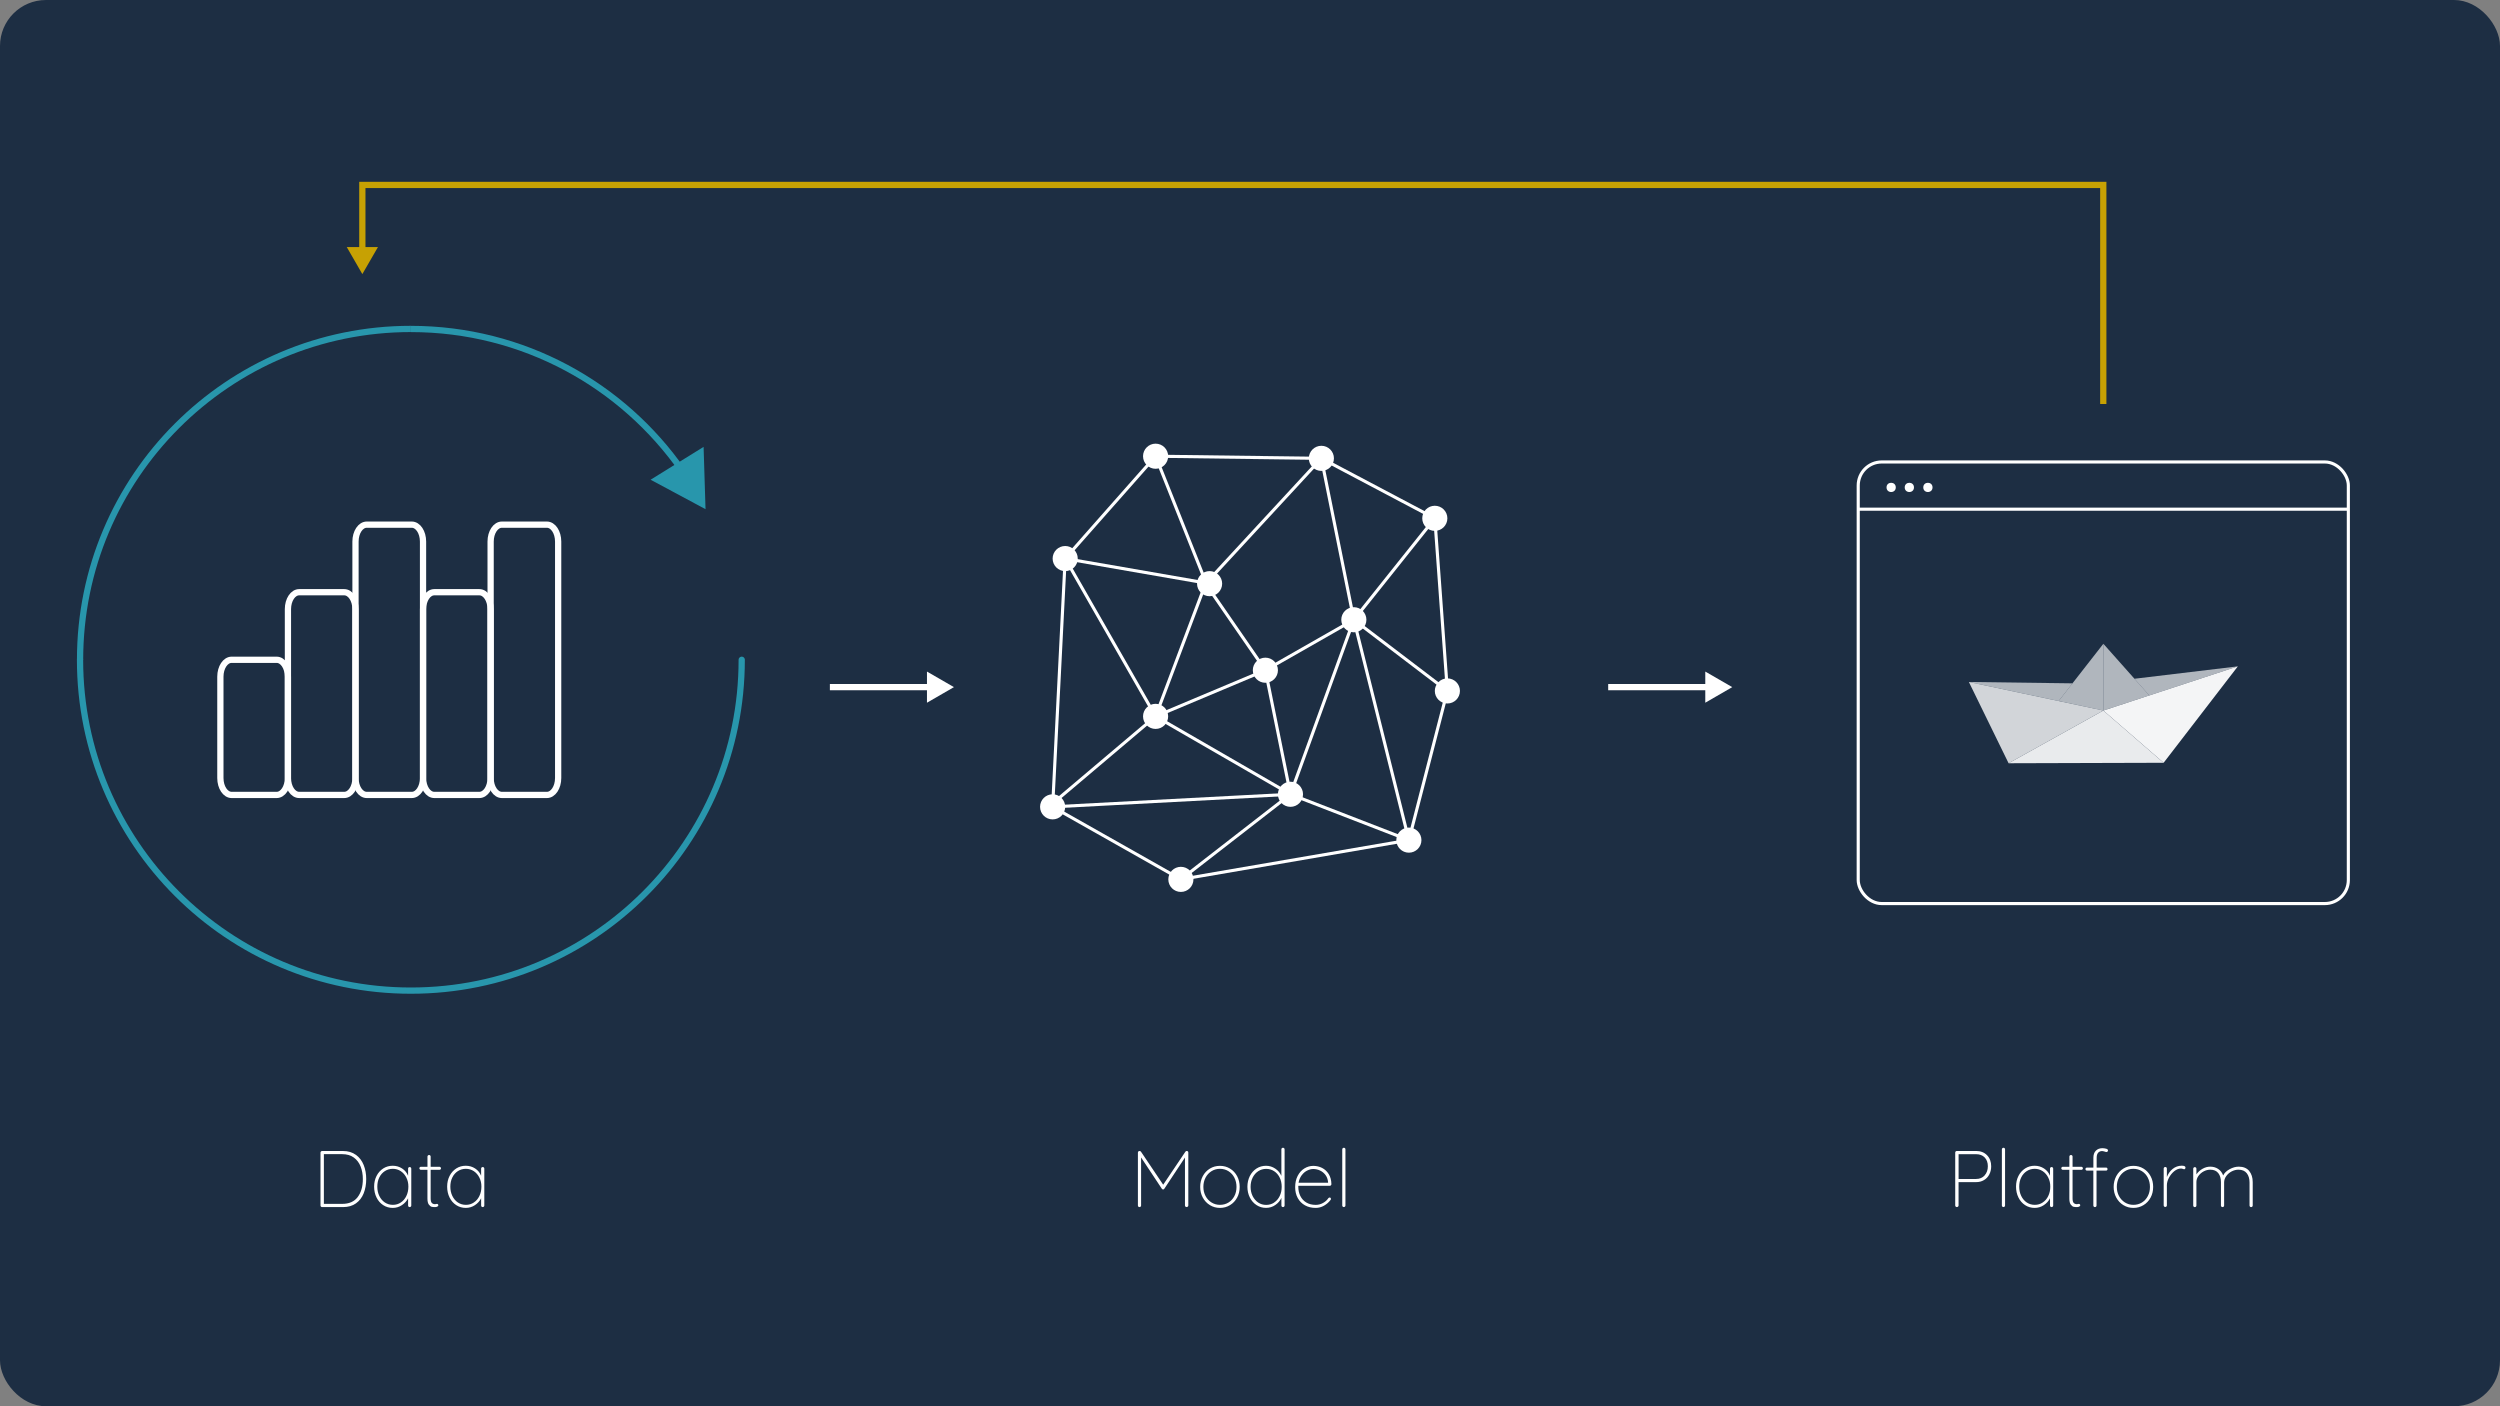 <?xml version="1.0" encoding="UTF-8"?>
<svg id="Layer_2" data-name="Layer 2" xmlns="http://www.w3.org/2000/svg" viewBox="0 0 800 450">
  <rect x="0" y="0" width="800" height="450" fill="#808080" stroke="none"/>
  <defs>
    <style>
      .cls-1, .cls-2, .cls-3, .cls-4, .cls-5, .cls-6 {
        fill: none;
      }

      .cls-1, .cls-2, .cls-6 {
        stroke: #fff;
      }

      .cls-1, .cls-3, .cls-4, .cls-5, .cls-6 {
        stroke-miterlimit: 10;
      }

      .cls-7 {
        opacity: .95;
      }

      .cls-7, .cls-8, .cls-9, .cls-10, .cls-11 {
        fill: #fff;
      }

      .cls-8 {
        opacity: .65;
      }

      .cls-9 {
        opacity: .9;
      }

      .cls-10 {
        opacity: .8;
      }

      .cls-2 {
        stroke-linejoin: round;
      }

      .cls-2, .cls-3 {
        stroke-linecap: round;
      }

      .cls-2, .cls-3, .cls-4, .cls-5, .cls-6 {
        stroke-width: 2px;
      }

      .cls-12 {
        fill: #1d2e43;
      }

      .cls-3, .cls-5 {
        stroke: #2896ac;
      }

      .cls-4 {
        stroke: #c7a103;
      }

      .cls-13 {
        fill: #2896ac;
      }

      .cls-14 {
        fill: #c7a103;
      }
    </style>
  </defs>
  <g id="Section_Graphics" data-name="Section Graphics">
    <g id="Data_Centric_AI" data-name="Data Centric AI">
      <g>
        <rect class="cls-12" width="800" height="450" rx="14.71" ry="14.71"/>
        <g>
          <g>
            <g>
              <g>
                <path class="cls-3" d="M237.35,211.13c0,58.47-47.4,105.87-105.87,105.87s-105.87-47.4-105.87-105.87"/>
                <path class="cls-5" d="M25.62,211.13c0-58.47,47.4-105.87,105.87-105.87"/>
                <g>
                  <path class="cls-5" d="M218.37,150.64c-19.13-27.43-50.92-45.37-86.89-45.37"/>
                  <polygon class="cls-13" points="225.15 143 225.77 162.94 208.19 153.51 225.15 143"/>
                </g>
              </g>
              <g>
                <g>
                  <path class="cls-2" d="M70.52,216.54c0-2.99,1.61-5.41,3.6-5.41h14.41c1.99,0,3.6,2.42,3.6,5.41v32.43c0,2.99-1.61,5.41-3.6,5.41h-14.41c-1.99,0-3.6-2.42-3.6-5.41v-32.43Z"/>
                  <path class="cls-2" d="M92.14,194.92c0-2.99,1.61-5.41,3.6-5.41h14.41c1.99,0,3.6,2.42,3.6,5.41v54.05c0,2.99-1.61,5.41-3.6,5.41h-14.41c-1.99,0-3.6-2.42-3.6-5.41v-54.05Z"/>
                  <path class="cls-2" d="M113.76,173.3c0-2.99,1.61-5.41,3.6-5.41h14.41c1.99,0,3.6,2.42,3.6,5.41v75.67c0,2.99-1.61,5.41-3.6,5.41h-14.41c-1.99,0-3.6-2.42-3.6-5.41v-75.67Z"/>
                </g>
                <path class="cls-2" d="M135.38,194.92c0-2.99,1.61-5.41,3.6-5.41h14.41c1.99,0,3.6,2.42,3.6,5.41v54.05c0,2.99-1.61,5.41-3.6,5.41h-14.41c-1.99,0-3.6-2.42-3.6-5.41v-54.05Z"/>
                <path class="cls-2" d="M157,173.3c0-2.99,1.61-5.41,3.6-5.41h14.41c1.99,0,3.6,2.42,3.6,5.41v75.67c0,2.99-1.61,5.41-3.6,5.41h-14.41c-1.99,0-3.6-2.42-3.6-5.41v-75.67Z"/>
              </g>
            </g>
            <g>
              <path class="cls-11" d="M113.89,369.54c1.12.82,1.95,1.91,2.49,3.27.54,1.36.81,2.85.81,4.48s-.27,3.22-.81,4.57c-.54,1.35-1.36,2.42-2.48,3.22-1.11.8-2.5,1.19-4.16,1.19h-6.67c-.14,0-.26-.05-.36-.15s-.15-.22-.15-.36v-16.93c0-.14.05-.26.15-.36s.22-.15.36-.15h6.67c1.64,0,3.02.41,4.14,1.23ZM114.47,383.05c1.09-1.46,1.64-3.38,1.64-5.76,0-1.45-.24-2.78-.71-3.99-.47-1.21-1.2-2.17-2.18-2.89-.98-.72-2.23-1.08-3.73-1.08h-5.85v15.91h5.85c2.22,0,3.88-.73,4.98-2.19Z"/>
              <path class="cls-11" d="M131.47,373.62c.09.1.14.22.14.36v11.78c0,.14-.05.26-.15.36s-.22.15-.36.15c-.15,0-.28-.05-.37-.15s-.14-.22-.14-.36v-2.31c-.43.87-1.09,1.6-1.97,2.19-.89.59-1.87.89-2.95.89s-2.15-.29-3.05-.89c-.91-.59-1.62-1.4-2.13-2.44-.51-1.03-.77-2.19-.77-3.48s.26-2.41.78-3.43c.52-1.02,1.24-1.81,2.14-2.39s1.92-.86,3.03-.86,2.11.29,3,.87c.89.58,1.53,1.36,1.92,2.33v-2.28c0-.14.05-.26.14-.36s.22-.15.37-.15.28.05.37.15ZM128.26,384.79c.76-.5,1.36-1.2,1.78-2.09.43-.89.64-1.88.64-2.98s-.21-2-.64-2.87c-.43-.87-1.02-1.56-1.78-2.07-.76-.5-1.61-.76-2.55-.76s-1.79.24-2.55.73c-.76.49-1.36,1.16-1.78,2.03-.43.86-.64,1.84-.64,2.94s.21,2.09.64,2.98c.43.89,1.02,1.59,1.77,2.09.75.5,1.61.76,2.57.76s1.79-.25,2.55-.76Z"/>
              <path class="cls-11" d="M140.97,373.52c.1.1.15.21.15.33,0,.14-.05.25-.14.35-.09.09-.21.14-.35.14h-2.82v9.13c0,.75.13,1.25.4,1.5.26.25.6.37,1.01.37.07,0,.17-.02.29-.05.13-.03.24-.05.32-.05.12,0,.22.05.31.14.08.09.13.2.13.32,0,.15-.1.29-.31.4-.21.11-.45.17-.72.17-.43,0-.79-.03-1.08-.09-.29-.06-.59-.29-.91-.69-.32-.4-.47-1.06-.47-1.96v-9.19h-2.1c-.12,0-.23-.05-.33-.15-.1-.1-.15-.21-.15-.33,0-.14.05-.25.14-.35s.21-.14.35-.14h2.1v-3.26c0-.14.05-.26.15-.36s.22-.15.36-.15c.15,0,.28.05.37.15.09.1.14.22.14.36v3.26h2.82c.12,0,.23.05.33.15Z"/>
              <path class="cls-11" d="M154.84,373.62c.09.1.14.22.14.36v11.78c0,.14-.05.26-.15.36s-.22.15-.36.15c-.15,0-.28-.05-.37-.15s-.14-.22-.14-.36v-2.31c-.43.87-1.09,1.6-1.97,2.19-.89.59-1.87.89-2.95.89s-2.15-.29-3.05-.89c-.91-.59-1.62-1.4-2.13-2.44-.51-1.03-.77-2.19-.77-3.48s.26-2.41.78-3.43c.52-1.02,1.24-1.81,2.14-2.39s1.92-.86,3.03-.86,2.11.29,3,.87c.89.58,1.53,1.36,1.92,2.33v-2.28c0-.14.05-.26.14-.36s.22-.15.37-.15.28.05.37.15ZM151.63,384.79c.76-.5,1.36-1.2,1.78-2.09.43-.89.64-1.88.64-2.98s-.21-2-.64-2.87c-.43-.87-1.02-1.56-1.78-2.07-.76-.5-1.61-.76-2.55-.76s-1.79.24-2.55.73c-.76.49-1.36,1.16-1.78,2.03-.43.86-.64,1.84-.64,2.94s.21,2.09.64,2.98c.43.89,1.02,1.59,1.77,2.09.75.5,1.61.76,2.57.76s1.79-.25,2.55-.76Z"/>
            </g>
          </g>
          <g>
            <path class="cls-11" d="M635.85,369.67c.89.91,1.33,2.09,1.33,3.54,0,.96-.2,1.83-.6,2.6-.4.78-.97,1.39-1.71,1.82-.74.44-1.58.65-2.54.65h-5.59v7.47c0,.14-.06.26-.17.36s-.24.15-.37.15c-.15,0-.28-.05-.38-.15s-.15-.22-.15-.36v-16.93c0-.14.05-.26.15-.36s.22-.15.36-.15h6.16c1.45,0,2.62.45,3.51,1.36ZM635.08,376.12c.68-.76,1.03-1.73,1.03-2.91s-.34-2.12-1.01-2.82-1.59-1.05-2.76-1.05h-5.59v7.93h5.59c1.15,0,2.06-.38,2.75-1.14Z"/>
            <path class="cls-11" d="M641.47,386.11c-.1.1-.22.15-.36.15-.15,0-.28-.05-.37-.15-.09-.1-.14-.22-.14-.36v-17.96c0-.14.05-.26.15-.36.1-.1.22-.15.36-.15.15,0,.28.05.37.15s.14.22.14.36v17.96c0,.14-.05.26-.15.36Z"/>
            <path class="cls-11" d="M656.88,373.62c.09.1.14.22.14.36v11.78c0,.14-.05.26-.15.36s-.22.15-.36.15c-.15,0-.28-.05-.37-.15s-.14-.22-.14-.36v-2.31c-.43.87-1.09,1.6-1.97,2.19-.89.59-1.87.89-2.95.89s-2.15-.29-3.05-.89c-.91-.59-1.62-1.4-2.13-2.44-.51-1.03-.77-2.19-.77-3.48s.26-2.41.78-3.43c.52-1.02,1.24-1.81,2.14-2.39s1.92-.86,3.03-.86,2.11.29,3,.87c.89.58,1.53,1.36,1.92,2.33v-2.28c0-.14.05-.26.14-.36s.22-.15.37-.15.28.05.37.15ZM653.67,384.79c.76-.5,1.36-1.2,1.78-2.09.43-.89.64-1.88.64-2.98s-.21-2-.64-2.87c-.43-.87-1.02-1.56-1.78-2.07-.76-.5-1.61-.76-2.55-.76s-1.79.24-2.55.73c-.76.49-1.36,1.16-1.78,2.03-.43.86-.64,1.84-.64,2.94s.21,2.09.64,2.98c.43.89,1.02,1.59,1.77,2.09.75.5,1.61.76,2.57.76s1.79-.25,2.55-.76Z"/>
            <path class="cls-11" d="M666.38,373.52c.1.1.15.21.15.33,0,.14-.05.25-.14.35-.09.09-.21.14-.35.14h-2.82v9.13c0,.75.13,1.25.4,1.5.26.25.6.37,1.01.37.07,0,.17-.02.29-.05.13-.03.24-.05.32-.05.12,0,.22.05.31.14.08.09.13.2.13.32,0,.15-.1.29-.31.4-.21.11-.45.17-.72.17-.43,0-.79-.03-1.08-.09-.29-.06-.59-.29-.91-.69-.32-.4-.47-1.06-.47-1.96v-9.19h-2.1c-.12,0-.23-.05-.33-.15-.1-.1-.15-.21-.15-.33,0-.14.05-.25.14-.35s.21-.14.35-.14h2.1v-3.26c0-.14.05-.26.15-.36s.22-.15.36-.15c.15,0,.28.05.37.15.09.1.14.22.14.36v3.26h2.82c.12,0,.23.05.33.15Z"/>
            <path class="cls-11" d="M674.27,373.76c.09.09.14.21.14.35s-.05.25-.14.35-.21.14-.35.14h-3.03v11.16c0,.14-.05.26-.15.36s-.22.15-.36.15c-.15,0-.28-.05-.37-.15s-.14-.22-.14-.36v-11.16h-2.05c-.12,0-.23-.05-.33-.15-.1-.1-.15-.21-.15-.33,0-.15.05-.27.14-.36.09-.08.21-.13.35-.13h2.05v-3.13c0-1.01.27-1.77.81-2.3.54-.52,1.23-.78,2.07-.78.43,0,.83.06,1.22.17s.58.29.58.55c0,.14-.05.26-.15.36-.1.1-.21.15-.33.15-.14,0-.32-.04-.54-.13-.39-.12-.68-.18-.87-.18-.53,0-.95.18-1.27.54-.32.36-.47.9-.47,1.62v3.13h3.03c.14,0,.25.05.35.14Z"/>
            <path class="cls-11" d="M688.19,383.23c-.55,1.02-1.3,1.82-2.27,2.41-.97.59-2.04.89-3.22.89s-2.25-.29-3.22-.89c-.97-.59-1.73-1.4-2.28-2.42-.56-1.03-.83-2.16-.83-3.41s.28-2.41.83-3.44,1.31-1.83,2.27-2.42,2.04-.88,3.23-.88,2.25.29,3.22.88c.97.59,1.72,1.4,2.27,2.42.55,1.03.82,2.17.82,3.44s-.27,2.41-.82,3.43ZM687.3,376.85c-.45-.87-1.08-1.56-1.89-2.07-.8-.5-1.71-.76-2.72-.76s-1.89.25-2.71.76c-.81.5-1.45,1.19-1.91,2.07s-.69,1.86-.69,2.95.23,2.05.69,2.92c.46.87,1.1,1.56,1.91,2.07.81.5,1.71.76,2.71.76s1.92-.25,2.72-.74c.8-.5,1.43-1.18,1.89-2.06s.68-1.86.68-2.94-.23-2.08-.68-2.95Z"/>
            <path class="cls-11" d="M699.35,373.64c0,.15-.04.28-.13.38s-.2.15-.33.15c-.05,0-.18-.04-.37-.12-.2-.08-.41-.12-.63-.12-.7,0-1.4.28-2.1.83-.7.56-1.27,1.26-1.72,2.1-.45.85-.67,1.66-.67,2.45v6.41c0,.14-.05.26-.15.36s-.22.15-.36.15c-.15,0-.28-.05-.37-.15s-.14-.22-.14-.36v-11.78c0-.14.05-.26.15-.36s.22-.15.36-.15c.15,0,.28.05.37.15s.14.22.14.36v2.72c.39-1.04,1-1.91,1.83-2.59.83-.68,1.81-1.04,2.94-1.05.79,0,1.18.2,1.18.59Z"/>
            <path class="cls-11" d="M719.73,374.7c.76.92,1.14,2.12,1.14,3.59v7.47c0,.14-.05.26-.14.36s-.22.15-.37.15-.28-.05-.37-.15c-.09-.1-.14-.22-.14-.36v-7.36c0-1.21-.29-2.2-.88-2.96-.59-.76-1.48-1.14-2.68-1.14-.74,0-1.46.19-2.17.56s-1.29.88-1.73,1.5c-.45.62-.67,1.3-.67,2.04v7.36c0,.14-.05.26-.14.36s-.22.15-.37.15-.28-.05-.37-.15-.14-.22-.14-.36v-7.49c0-1.18-.28-2.14-.85-2.87s-1.42-1.1-2.57-1.1c-.72,0-1.42.18-2.1.54-.68.36-1.24.85-1.68,1.46-.44.62-.65,1.27-.65,1.98v7.49c0,.14-.05.26-.15.36s-.22.15-.36.15c-.15,0-.28-.05-.37-.15s-.14-.22-.14-.36v-11.78c0-.14.05-.26.15-.36s.22-.15.36-.15c.15,0,.28.05.37.15s.14.22.14.36v1.8c.5-.72,1.14-1.31,1.94-1.77s1.63-.69,2.5-.69c.94,0,1.78.24,2.51.72.74.48,1.27,1.18,1.62,2.1.36-.79,1.04-1.45,2.04-2,1-.55,1.98-.82,2.94-.82,1.47,0,2.59.46,3.35,1.38Z"/>
          </g>
          <rect class="cls-1" x="594.63" y="147.83" width="156.84" height="141.31" rx="7.52" ry="7.52"/>
          <line class="cls-1" x1="594.63" y1="162.94" x2="751.47" y2="162.94"/>
          <circle class="cls-11" cx="605.17" cy="155.97" r="1.48"/>
          <circle class="cls-11" cx="610.99" cy="155.97" r="1.48"/>
          <circle class="cls-11" cx="616.93" cy="155.97" r="1.48"/>
          <g id="New_Logo" data-name="New Logo">
            <polygon class="cls-10" points="673.07 227.37 642.75 244.24 630.04 218.24 673.07 227.37"/>
            <polygon class="cls-9" points="673.07 227.37 692.36 244.09 642.75 244.24 673.07 227.37"/>
            <polyline class="cls-7" points="673.07 227.37 716.11 213.23 692.36 244.09"/>
            <polygon class="cls-8" points="673.07 206.01 673.07 227.37 658.77 224.33 673.07 206.01"/>
            <polygon class="cls-8" points="629.99 218.23 663.19 218.67 658.77 224.33 629.99 218.23"/>
            <polygon class="cls-8" points="673.08 206.01 673.08 227.36 687.77 222.54 673.08 206.01"/>
            <polygon class="cls-8" points="716.11 213.23 683.02 217.2 687.77 222.54 716.11 213.23"/>
          </g>
          <g>
            <g>
              <circle class="cls-11" cx="369.79" cy="145.99" r="4.02"/>
              <circle class="cls-11" cx="433.23" cy="198.32" r="4.02"/>
              <circle class="cls-11" cx="450.84" cy="268.84" r="4.02"/>
              <circle class="cls-11" cx="377.88" cy="281.4" r="4.02"/>
              <circle class="cls-11" cx="463.16" cy="221.1" r="4.02"/>
              <circle class="cls-11" cx="369.79" cy="229.24" r="4.02"/>
              <circle class="cls-11" cx="412.95" cy="254.17" r="4.02"/>
              <circle class="cls-11" cx="422.84" cy="146.67" r="4.02"/>
              <circle class="cls-11" cx="459.14" cy="165.86" r="4.02"/>
              <circle class="cls-11" cx="387.07" cy="186.77" r="4.02"/>
              <circle class="cls-11" cx="404.92" cy="214.47" r="4.02"/>
              <circle class="cls-11" cx="340.86" cy="178.74" r="4.02"/>
              <circle class="cls-11" cx="336.84" cy="258.19" r="4.02"/>
              <line class="cls-1" x1="422.84" y1="146.67" x2="369.79" y2="145.99"/>
              <line class="cls-1" x1="340.86" y1="178.74" x2="369.79" y2="145.99"/>
              <line class="cls-1" x1="385.79" y1="186.77" x2="422.84" y2="146.67"/>
              <line class="cls-1" x1="404.92" y1="214.47" x2="385.79" y2="186.77"/>
              <line class="cls-1" x1="369.79" y1="229.24" x2="385.79" y2="186.77"/>
              <line class="cls-1" x1="336.84" y1="258.19" x2="340.86" y2="178.74"/>
              <line class="cls-1" x1="369.79" y1="229.24" x2="340.86" y2="178.74"/>
              <line class="cls-1" x1="387.07" y1="186.77" x2="340.86" y2="178.74"/>
              <line class="cls-1" x1="459.14" y1="165.86" x2="422.84" y2="146.67"/>
              <line class="cls-1" x1="433.23" y1="198.32" x2="422.84" y2="146.67"/>
              <line class="cls-1" x1="404.92" y1="214.47" x2="433.23" y2="198.32"/>
              <line class="cls-1" x1="459.14" y1="165.86" x2="433.23" y2="198.32"/>
              <line class="cls-1" x1="385.97" y1="186.58" x2="369.79" y2="145.99"/>
              <line class="cls-1" x1="412.95" y1="254.17" x2="433.23" y2="198.32"/>
              <line class="cls-1" x1="404.92" y1="214.47" x2="412.95" y2="254.17"/>
              <line class="cls-1" x1="369.79" y1="229.24" x2="412.95" y2="254.17"/>
              <line class="cls-1" x1="336.84" y1="258.19" x2="412.95" y2="254.17"/>
              <line class="cls-1" x1="369.79" y1="229.24" x2="335.57" y2="258.19"/>
              <line class="cls-1" x1="336.84" y1="258.19" x2="377.88" y2="281.4"/>
              <line class="cls-1" x1="412.95" y1="254.17" x2="377.88" y2="281.4"/>
              <line class="cls-1" x1="459.14" y1="165.86" x2="463.16" y2="221.1"/>
              <line class="cls-1" x1="450.84" y1="268.84" x2="412.95" y2="254.17"/>
              <line class="cls-1" x1="377.88" y1="281.4" x2="450.84" y2="268.84"/>
              <line class="cls-1" x1="463.16" y1="221.1" x2="450.84" y2="268.84"/>
              <line class="cls-1" x1="433.23" y1="198.32" x2="463.16" y2="221.1"/>
              <line class="cls-1" x1="450.84" y1="268.84" x2="433.23" y2="198.32"/>
              <line class="cls-1" x1="369.79" y1="229.24" x2="404.92" y2="214.47"/>
            </g>
            <g>
              <path class="cls-11" d="M380.13,368.47c.09.09.13.21.13.35v16.93c0,.14-.06.26-.17.36-.11.1-.24.15-.37.15-.15,0-.28-.05-.38-.15s-.15-.22-.15-.36v-15.34l-6.62,10.01c-.09.14-.21.21-.36.21-.19,0-.33-.07-.41-.21l-6.65-10.03v15.37c0,.14-.05.26-.15.36-.1.1-.22.15-.36.15-.15,0-.28-.05-.37-.15-.09-.1-.14-.22-.14-.36v-16.93c0-.12.05-.24.14-.35.09-.11.21-.17.35-.17.22,0,.38.08.49.23l7.11,10.57,7.11-10.57c.14-.19.3-.26.49-.23.14.02.25.07.33.17Z"/>
              <path class="cls-11" d="M395.88,383.23c-.55,1.02-1.3,1.82-2.27,2.41-.97.59-2.04.89-3.22.89s-2.25-.29-3.22-.89c-.97-.59-1.73-1.4-2.28-2.42-.56-1.03-.83-2.16-.83-3.41s.28-2.41.83-3.44,1.31-1.83,2.27-2.42,2.04-.88,3.23-.88,2.25.29,3.22.88c.97.59,1.72,1.4,2.27,2.42.55,1.03.82,2.17.82,3.44s-.27,2.41-.82,3.43ZM395,376.85c-.45-.87-1.08-1.56-1.89-2.07-.8-.5-1.71-.76-2.72-.76s-1.89.25-2.71.76c-.81.5-1.45,1.19-1.91,2.07s-.69,1.86-.69,2.95.23,2.05.69,2.92c.46.87,1.1,1.56,1.91,2.07.81.5,1.71.76,2.71.76s1.92-.25,2.72-.74c.8-.5,1.43-1.18,1.89-2.06s.68-1.86.68-2.94-.23-2.08-.68-2.95Z"/>
              <path class="cls-11" d="M410.93,367.44c.09.1.14.22.14.36v17.96c0,.14-.05.26-.15.36s-.22.15-.36.15c-.15,0-.28-.05-.37-.15s-.14-.22-.14-.36v-2.44c-.41.91-1.06,1.67-1.95,2.28-.89.62-1.88.92-2.98.92s-2.12-.29-3.03-.89c-.91-.59-1.62-1.4-2.14-2.42-.52-1.03-.78-2.17-.78-3.44s.26-2.41.78-3.44,1.24-1.83,2.14-2.41c.91-.58,1.92-.87,3.03-.87s2.04.3,2.95.9c.91.6,1.56,1.38,1.97,2.33v-8.49c0-.14.05-.26.14-.36s.22-.15.37-.15.28.05.37.15ZM407.73,384.8c.75-.5,1.34-1.18,1.77-2.06.43-.88.64-1.87.64-2.96s-.21-2.08-.64-2.95c-.43-.87-1.02-1.56-1.78-2.05-.76-.5-1.61-.74-2.55-.74s-1.77.25-2.53.74c-.76.5-1.36,1.18-1.8,2.07s-.65,1.86-.65,2.94.22,2.08.65,2.95c.44.87,1.03,1.56,1.78,2.07.75.5,1.6.76,2.54.76s1.81-.25,2.57-.74Z"/>
              <path class="cls-11" d="M425.77,383.33c.09.09.13.2.13.32s-.04.22-.1.31c-.56.75-1.27,1.37-2.1,1.85s-1.74.72-2.69.72c-1.28,0-2.42-.27-3.41-.82-.99-.55-1.77-1.33-2.32-2.33-.56-1.01-.83-2.18-.83-3.51s.27-2.57.81-3.6c.54-1.04,1.25-1.83,2.14-2.37.89-.55,1.84-.82,2.85-.82s1.95.22,2.81.65c.86.44,1.57,1.09,2.12,1.96.55.87.84,1.95.87,3.23,0,.14-.05.26-.15.37-.1.11-.22.17-.36.17h-10.08v.33c0,1.06.21,2.03.64,2.91s1.06,1.58,1.9,2.09c.84.51,1.85.77,3.03.77.82,0,1.59-.2,2.32-.6.73-.4,1.3-.91,1.71-1.53.12-.15.27-.23.44-.23.12,0,.22.05.31.14ZM418.29,374.58c-.66.33-1.24.83-1.74,1.49-.5.66-.84,1.46-1.01,2.4h9.44v-.23c-.09-.87-.36-1.62-.83-2.25-.47-.62-1.05-1.1-1.74-1.42-.69-.33-1.42-.49-2.17-.49-.63,0-1.28.17-1.94.5Z"/>
              <path class="cls-11" d="M430.39,386.11c-.1.1-.22.15-.36.15-.15,0-.28-.05-.37-.15-.09-.1-.14-.22-.14-.36v-17.96c0-.14.05-.26.15-.36.1-.1.22-.15.36-.15.15,0,.28.05.37.15s.14.22.14.36v17.96c0,.14-.05.26-.15.36Z"/>
            </g>
          </g>
          <g>
            <line class="cls-6" x1="514.62" y1="219.88" x2="547.15" y2="219.88"/>
            <polygon class="cls-11" points="545.69 224.87 554.32 219.88 545.69 214.9 545.69 224.87"/>
          </g>
          <g>
            <polyline class="cls-4" points="673.05 129.28 673.05 59.18 115.95 59.18 115.95 80.53"/>
            <polygon class="cls-14" points="110.97 79.07 115.95 87.71 120.94 79.07 110.97 79.07"/>
          </g>
          <g>
            <line class="cls-6" x1="265.56" y1="219.88" x2="298.09" y2="219.88"/>
            <polygon class="cls-11" points="296.63 224.87 305.26 219.88 296.63 214.9 296.63 224.87"/>
          </g>
        </g>
      </g>
    </g>
  </g>
</svg>